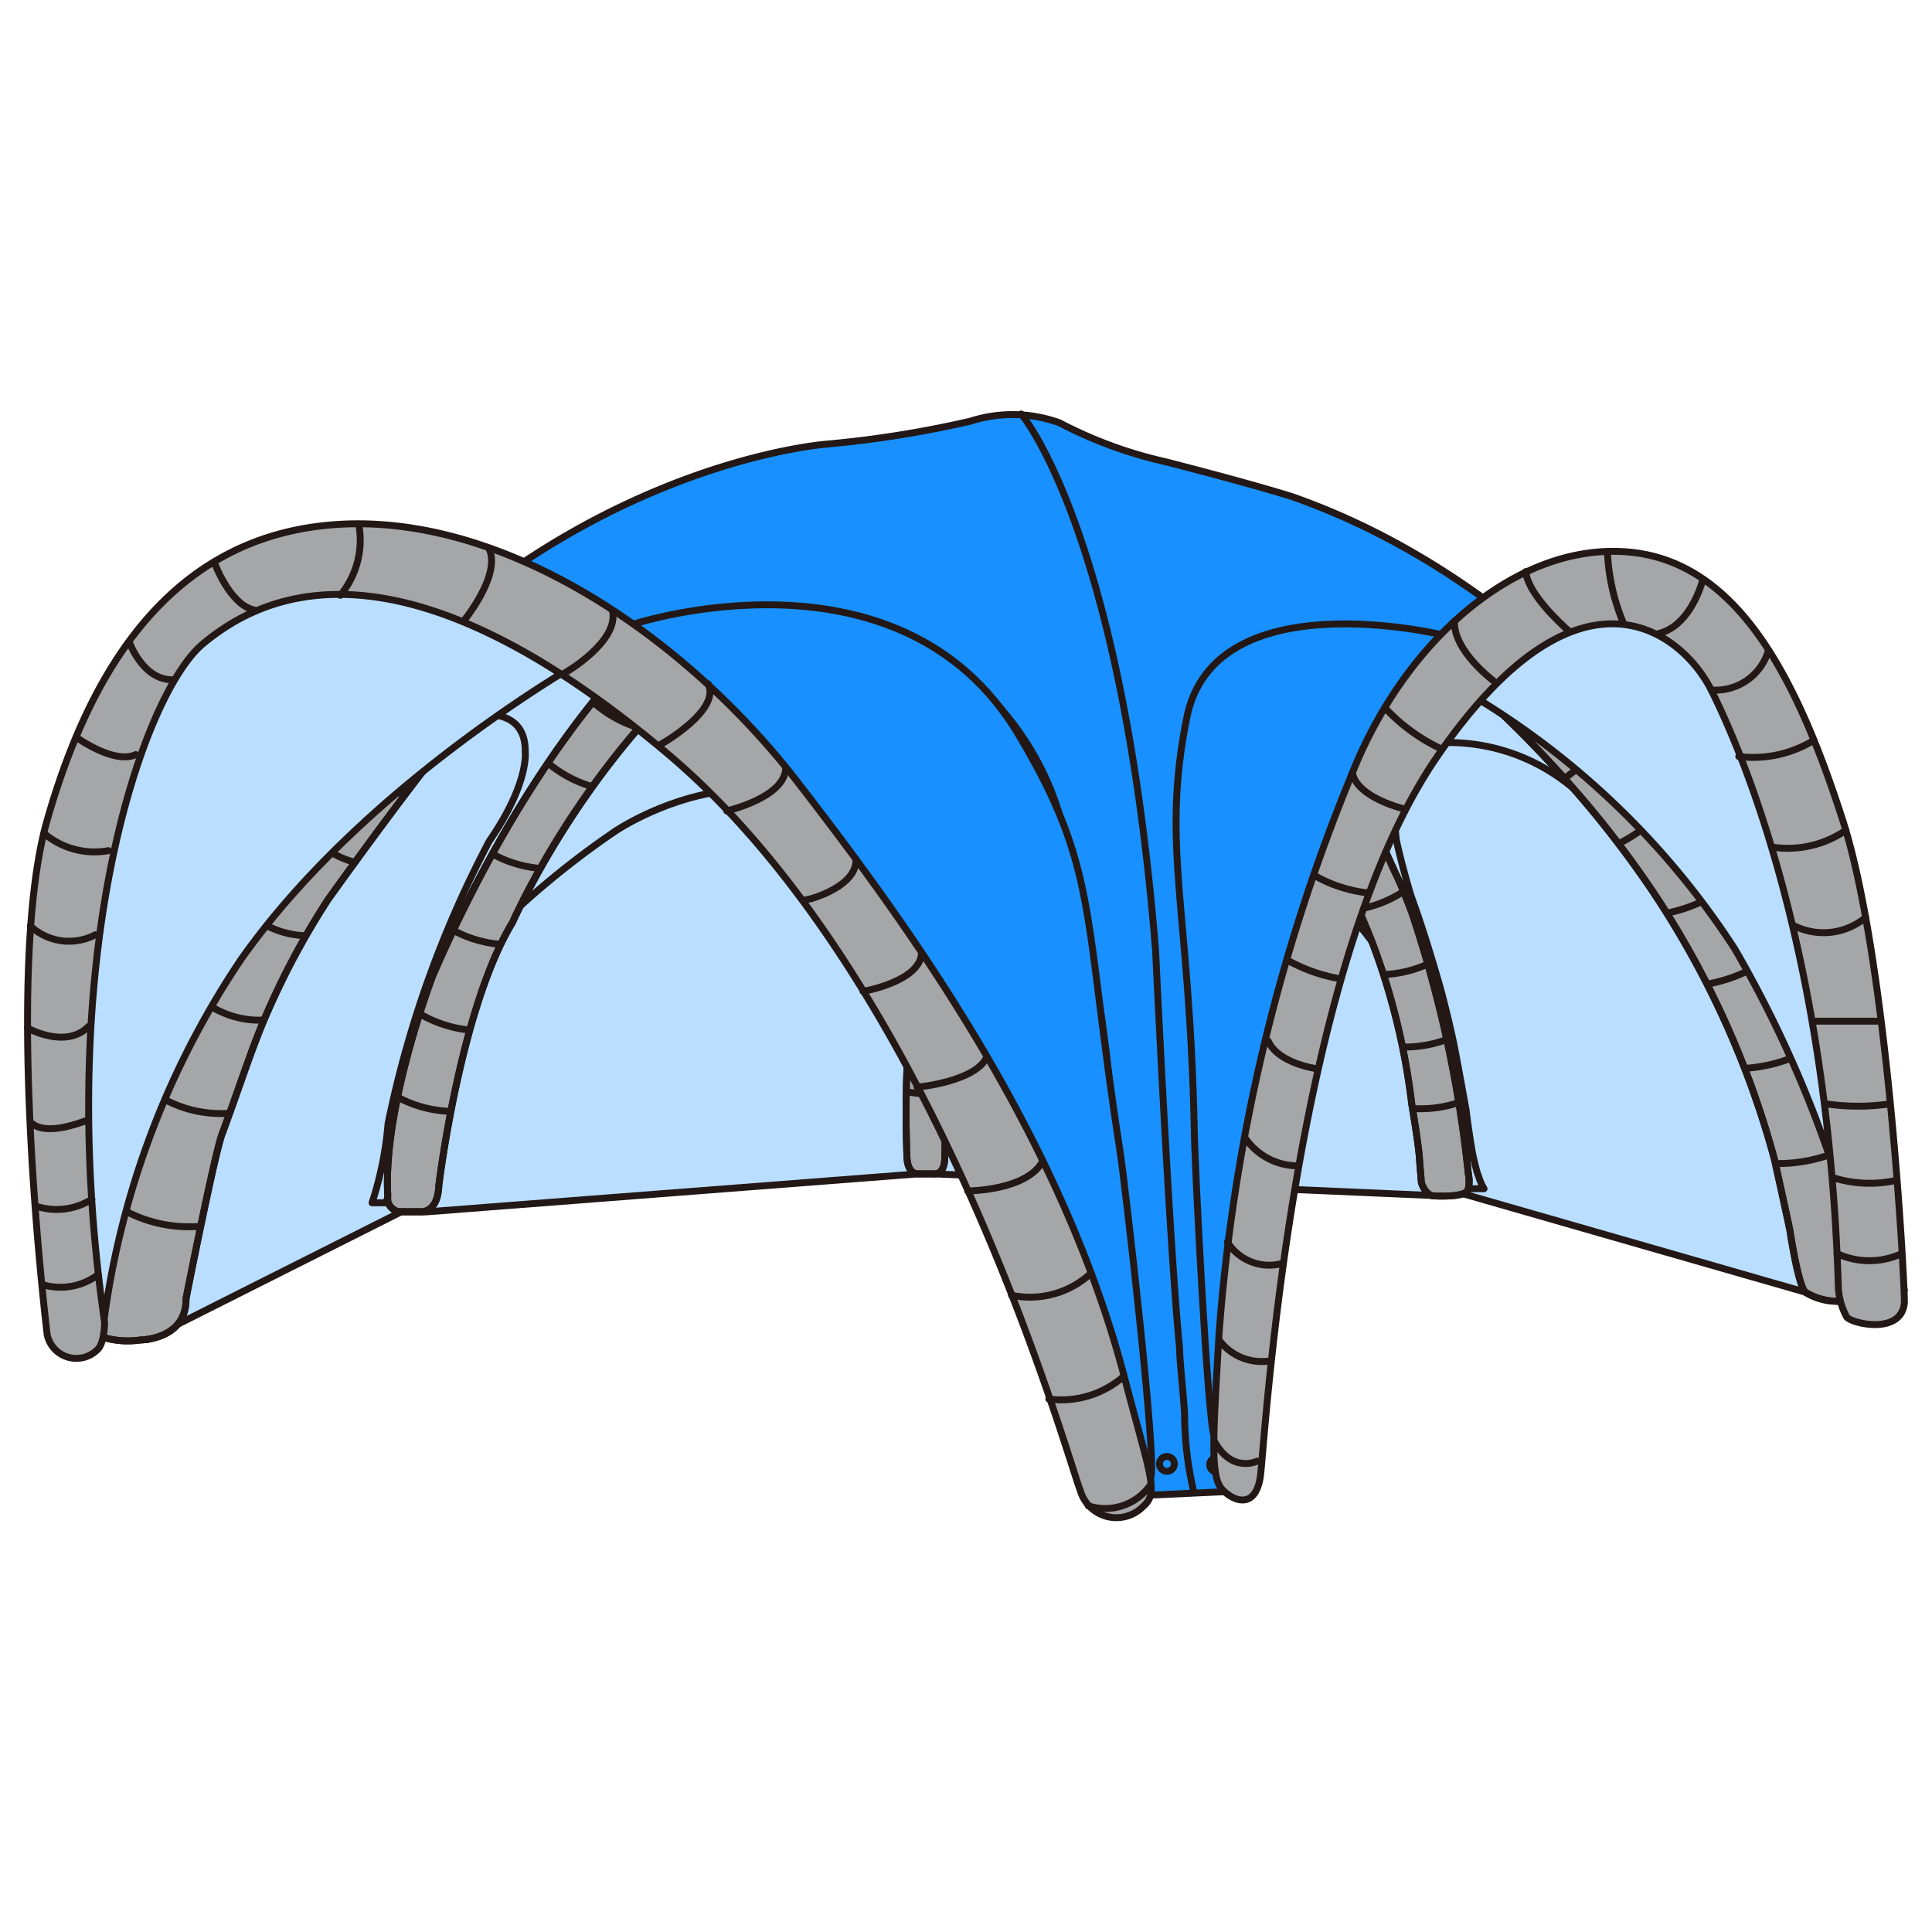 <svg id="图层_1" data-name="图层 1" xmlns="http://www.w3.org/2000/svg" xmlns:xlink="http://www.w3.org/1999/xlink" viewBox="0 0 70 70"><defs><style>.cls-1{fill:none;}.cls-1,.cls-2,.cls-3,.cls-4{stroke:#231815;stroke-linecap:round;stroke-linejoin:round;stroke-width:0.25px;}.cls-2{fill:#badeff;}.cls-3{fill:#1890ff;}.cls-4{fill:#a4a6a8;}.cls-5{clip-path:url(#clip-path);}.cls-6{clip-path:url(#clip-path-2);}.cls-7{clip-path:url(#clip-path-3);}.cls-8{clip-path:url(#clip-path-4);}.cls-9{clip-path:url(#clip-path-5);}.cls-10{clip-path:url(#clip-path-6);}</style><clipPath id="clip-path"><path class="cls-1" d="M23.82,22.88c-1.45,1.34-4.93,5.08-8.14,12.47,0,0-1.81,4.72-1.63,7.95a1.48,1.48,0,0,0,0,.21.51.51,0,0,0,.39.39h.79s.63.09.67-.95c0,0,.77-6.41,2.67-9.53,0,0,.1-.23.29-.61.9-1.83,3.94-7.35,9-10.62A16.59,16.59,0,0,0,23.82,22.88Z"/></clipPath><clipPath id="clip-path-2"><path class="cls-1" d="M33.74,23.6c-.16,2-.73,9.31-.8,13.06v.6a42.63,42.63,0,0,0-.08,4.66s0,.63.42.61h.54s.45.1.41-.72c0,0,.09-3,.21-6,.1-2.68.23-5.44.35-6.33.18-1.31.33-3.32.51-4.76A10,10,0,0,0,33.74,23.6Z"/></clipPath><clipPath id="clip-path-3"><path class="cls-1" d="M40.65,46.41c-.1-1-.17-3.18-.2-3.91a59.49,59.49,0,0,0-1.33-9.81c.19,2.44.51,6.71.54,8.67,0,0,.5,9.18.42,10.09a1.29,1.29,0,0,0,1.13,1.46L41,49.37C40.83,48.23,40.72,47.2,40.65,46.41Z"/></clipPath><clipPath id="clip-path-4"><path class="cls-1" d="M68.18,45.76c-.19-.85-.37-1.87-.37-1.87a25,25,0,0,0-6.46-12.65c-.37-.4-.73-.77-1.09-1.12a31.67,31.67,0,0,0-7.35-5.63A41.34,41.34,0,0,1,57,28.56a37.21,37.21,0,0,1,2.89,3.75A32.93,32.93,0,0,1,64.29,42s.48,2.17.56,2.57c0,0,.32,2.13.58,2.26a2.24,2.24,0,0,0,1.44.3s1.48.32,1.28-1.22Z"/></clipPath><clipPath id="clip-path-5"><path class="cls-1" d="M11.05,31.23a33.45,33.45,0,0,0-7.66,17l0,.1a3.14,3.14,0,0,0,1.69.22s1.68,0,1.66-1.5c0,0,1.06-5.38,1.32-6,.65-1.75,1.08-3.15,1.66-4.45a28.24,28.24,0,0,1,2.16-4s2.76-3.87,4.41-5.87A34.47,34.47,0,0,0,11.05,31.23Z"/></clipPath><clipPath id="clip-path-6"><path class="cls-1" d="M53.2,42.53a44,44,0,0,0-2.05-9.47c-.19-.5-.38-1-.6-1.44L50.27,31a37.91,37.91,0,0,0-4.83-7.77A3.74,3.74,0,0,0,44,24.6a30.71,30.71,0,0,1,4.71,7.23s.45.91,1,2.29A24.9,24.9,0,0,1,51.15,40s.26,1.53.28,2l.07.85s.14.48.47.48c0,0,1.13.07,1.22-.22v0A1.33,1.33,0,0,0,53.2,42.53Z"/></clipPath></defs><path class="cls-2" d="M5.33,48.54l9.2-4.63h.9l17.85-1.38h.54L52,43.32l1-.07,12.7,3.65,1.39-.63S62.36,27.06,52,24.49s-30.78-2.58-30.78-2.58-7.79,4.2-10.72,9.9S5.33,48.54,5.33,48.54Z"/><path class="cls-3" d="M2.74,48.35l.61.18a33.54,33.54,0,0,1,7.7-17.3s9.49-10.55,19.55-8.87a10.34,10.34,0,0,1,8,8A59.38,59.38,0,0,1,40.45,42.5c0,.73.1,2.88.2,3.91.07.79.18,1.82.3,3l.35,4.78L45.37,54a10.43,10.43,0,0,1-1.17-4.44s-.34-9.44-.61-13.27c0,0-.45-4.82-.44-7.88,0,0-.26-6.09,4.79-5.52,0,0,5.43-.06,13.41,8.39a25,25,0,0,1,6.46,12.65,17.63,17.63,0,0,0,.72,3l.47-.19c-.4-.54-.6-2.91-1.84-6.52a48.8,48.8,0,0,0-3.88-8.23S57.37,21.7,46.83,18c0,0-1.29-.42-4.6-1.27a15.6,15.6,0,0,1-3.84-1.41,5,5,0,0,0-3.23-.06,38.4,38.4,0,0,1-5.19.83s-10.86.76-19.12,12.17A44.78,44.78,0,0,0,5,39,55.24,55.24,0,0,0,3,46.13a13,13,0,0,0-.28,2.25"/><path class="cls-2" d="M30.6,22.36a14,14,0,0,0-2.73-.17c-5.06,3.27-8.1,8.79-9,10.62a31,31,0,0,1,3.4-2.68s4.13-2.84,8-.8c0,0,2.83,1.05,2.64,7.21v.12c.07-3.75.64-11,.8-13.06A10.09,10.09,0,0,0,30.6,22.36Z"/><path class="cls-2" d="M44,24.6a7.71,7.71,0,0,0-.89,3.77c0,.27,0,.56,0,.85a8,8,0,0,1,2,.76,15.57,15.57,0,0,1,4.6,4.14c-.51-1.38-1-2.29-1-2.29A30.71,30.71,0,0,0,44,24.6Z"/><path class="cls-2" d="M35.3,24.73c-.18,1.44-.33,3.45-.51,4.76-.12.89-.25,3.65-.35,6.33.15-1.29.89-5.65,3.84-6.44A10.11,10.11,0,0,0,35.3,24.73Z"/><path class="cls-2" d="M15.68,35.35c3.21-7.39,6.69-11.13,8.14-12.47a24.91,24.91,0,0,0-6.26,3c.72,0,1.49.26,1.47,1.37,0,0,.14,1.14-1.3,3.22a38.36,38.36,0,0,0-3.67,10.24,12.51,12.51,0,0,1-.58,2.87l.5,0,.07-.2C13.87,40.07,15.68,35.35,15.68,35.35Z"/><path class="cls-2" d="M53.34,41.71c-.07-.39-.16-1-.22-1.49,0,0-.2-1.12-.4-2.17-.11-.59-.41-1.83-.57-2.38-.24-.84-.62-2.1-1-3.14-.14-.41-.51-1.79-.56-2.13-.23-1.82,0-3.31,1.28-3.47A7,7,0,0,1,57,28.56a41.34,41.34,0,0,0-4.08-4.07,11.82,11.82,0,0,0-5-1.64,4.27,4.27,0,0,0-2.5.39A37.91,37.91,0,0,1,50.27,31l.28.61c.22.46.41.94.6,1.44a44,44,0,0,1,2.05,9.47,1.33,1.33,0,0,1,0,.55l.57,0a2,2,0,0,1-.2-.46C53.52,42.52,53.39,42,53.34,41.71Z"/><path class="cls-4" d="M23.82,22.88c-1.45,1.34-4.93,5.08-8.14,12.47,0,0-1.81,4.72-1.63,7.95a1.48,1.48,0,0,0,0,.21.51.51,0,0,0,.39.39h.79s.63.09.67-.95c0,0,.77-6.41,2.67-9.53,0,0,.1-.23.29-.61.9-1.83,3.94-7.35,9-10.62A16.59,16.59,0,0,0,23.82,22.88Z"/><path class="cls-4" d="M33.74,23.6c-.16,2-.73,9.31-.8,13.06v.6a42.63,42.63,0,0,0-.08,4.66s0,.63.42.61h.54s.45.1.41-.72c0,0,.09-3,.21-6,.1-2.68.23-5.44.35-6.33.18-1.31.33-3.32.51-4.76A10,10,0,0,0,33.74,23.6Z"/><path class="cls-4" d="M40.65,46.41c-.1-1-.17-3.18-.2-3.91a59.49,59.49,0,0,0-1.33-9.81c.19,2.44.51,6.71.54,8.67,0,0,.5,9.18.42,10.09a1.29,1.29,0,0,0,1.13,1.46L41,49.37C40.83,48.23,40.72,47.2,40.65,46.41Z"/><path class="cls-4" d="M53.2,42.53a44,44,0,0,0-2.05-9.47c-.19-.5-.38-1-.6-1.44L50.27,31a37.91,37.91,0,0,0-4.83-7.77A3.74,3.74,0,0,0,44,24.6a30.71,30.71,0,0,1,4.71,7.23s.45.91,1,2.29A24.9,24.9,0,0,1,51.15,40s.26,1.53.28,2l.07.85s.14.48.47.48c0,0,1.13.07,1.22-.22v0A1.33,1.33,0,0,0,53.2,42.53Z"/><path class="cls-4" d="M68.18,45.76c-.19-.85-.37-1.87-.37-1.87a25,25,0,0,0-6.46-12.65c-.37-.4-.73-.77-1.09-1.12a31.67,31.67,0,0,0-7.35-5.63A41.34,41.34,0,0,1,57,28.56a37.21,37.21,0,0,1,2.89,3.75A32.93,32.93,0,0,1,64.29,42s.48,2.17.56,2.57c0,0,.32,2.13.58,2.26a2.24,2.24,0,0,0,1.44.3s1.48.32,1.28-1.22Z"/><path class="cls-4" d="M11.05,31.23a33.45,33.45,0,0,0-7.66,17l0,.1a3.14,3.14,0,0,0,1.69.22s1.68,0,1.66-1.5c0,0,1.06-5.38,1.32-6,.65-1.75,1.08-3.15,1.66-4.45a28.24,28.24,0,0,1,2.16-4s2.76-3.87,4.41-5.87A34.47,34.47,0,0,0,11.05,31.23Z"/><ellipse class="cls-1" cx="42.28" cy="53.04" rx="0.27" ry="0.27"/><ellipse class="cls-1" cx="44.1" cy="53.07" rx="0.27" ry="0.27"/><path class="cls-1" d="M37,15s3.64,4.21,4.87,19.45c0,0,.5,10.67.87,14.42,0,.44.14,1.62.18,2.38a12.34,12.34,0,0,0,.33,2.79"/><g class="cls-5"><path class="cls-1" d="M14.75,36.42a4.4,4.4,0,0,0,2.78.92"/><path class="cls-1" d="M13.78,39.34a4.34,4.34,0,0,0,2.78.93"/><path class="cls-1" d="M15.8,33.3a4.38,4.38,0,0,0,2.78.93"/><path class="cls-1" d="M17.25,30.55a4.38,4.38,0,0,0,2.78.93"/><path class="cls-1" d="M19.38,27.18a4.37,4.37,0,0,0,2.56,1.43"/><path class="cls-1" d="M21.12,25.07a4.42,4.42,0,0,0,2.57,1.43"/><path class="cls-1" d="M23,22.9a4.42,4.42,0,0,0,2.57,1.43"/></g><path class="cls-1" d="M23.82,22.88c-1.45,1.34-4.93,5.08-8.14,12.47,0,0-1.81,4.72-1.63,7.95a1.48,1.48,0,0,0,0,.21.51.51,0,0,0,.39.39h.79s.63.09.67-.95c0,0,.77-6.41,2.67-9.53,0,0,.1-.23.29-.61.9-1.83,3.94-7.35,9-10.62A16.59,16.59,0,0,0,23.82,22.88Z"/><g class="cls-6"><path class="cls-1" d="M32.23,39.38a4.28,4.28,0,0,0,2.92,0"/><path class="cls-1" d="M32.4,37a4.35,4.35,0,0,0,2.92,0"/><path class="cls-1" d="M32.35,34.63a4.29,4.29,0,0,0,2.92,0"/><path class="cls-1" d="M32.42,32.26a4.32,4.32,0,0,0,2.92,0"/><path class="cls-1" d="M32.48,29.53a4.33,4.33,0,0,0,2.91.27"/><path class="cls-1" d="M32.83,26.93a4.26,4.26,0,0,0,2.91.27"/><path class="cls-1" d="M33.11,24.54a4.34,4.34,0,0,0,2.91.27"/></g><path class="cls-1" d="M33.74,23.6c-.16,2-.73,9.31-.8,13.06v.6a42.63,42.63,0,0,0-.08,4.66s0,.63.42.61h.54s.45.1.41-.72c0,0,.09-3,.21-6,.1-2.68.23-5.44.35-6.33.18-1.31.33-3.32.51-4.76A10,10,0,0,0,33.74,23.6Z"/><g class="cls-7"><path class="cls-1" d="M39,49.15a4.29,4.29,0,0,0,2.92,0"/><path class="cls-1" d="M38.88,46.52a4.29,4.29,0,0,0,2.92,0"/><path class="cls-1" d="M38.81,44.07a4.35,4.35,0,0,0,2.92,0"/><path class="cls-1" d="M38.49,41.51a4.29,4.29,0,0,0,2.92,0"/><path class="cls-1" d="M38.41,39.38a4.31,4.31,0,0,0,2.93,0"/><path class="cls-1" d="M38.17,36.53a4.36,4.36,0,0,0,2.92,0"/></g><path class="cls-1" d="M40.65,46.41c-.1-1-.17-3.18-.2-3.91a59.49,59.49,0,0,0-1.33-9.81c.19,2.44.51,6.71.54,8.67,0,0,.5,9.18.42,10.09a1.29,1.29,0,0,0,1.13,1.46L41,49.37C40.83,48.23,40.72,47.2,40.65,46.41Z"/><g class="cls-8"><path class="cls-1" d="M64.12,42.15a5.64,5.64,0,0,0,3.26-.83"/><path class="cls-1" d="M62.85,38.72a5.61,5.61,0,0,0,3.21-1"/><path class="cls-1" d="M61.38,35.72a5.56,5.56,0,0,0,3.1-1.3"/><path class="cls-1" d="M59.8,33.17a5.56,5.56,0,0,0,3.1-1.3"/><path class="cls-1" d="M57.69,30.94a5.65,5.65,0,0,0,2.82-1.86"/><path class="cls-1" d="M55.76,28.73a5.7,5.7,0,0,0,2.53-2.25"/></g><path class="cls-1" d="M68.18,45.76c-.19-.85-.37-1.87-.37-1.87a25,25,0,0,0-6.46-12.65c-.37-.4-.73-.77-1.09-1.12a31.67,31.67,0,0,0-7.35-5.63A41.34,41.34,0,0,1,57,28.56a37.21,37.21,0,0,1,2.89,3.75A32.93,32.93,0,0,1,64.29,42s.48,2.17.56,2.57c0,0,.32,2.13.58,2.26a2.24,2.24,0,0,0,1.44.3s1.48.32,1.28-1.22Z"/><g class="cls-9"><path class="cls-1" d="M4.32,43.75a4.92,4.92,0,0,0,3.05.67"/><path class="cls-1" d="M5.65,39.65a4.34,4.34,0,0,0,2.84.67"/><path class="cls-1" d="M14.05,39.71a4.3,4.3,0,0,0,2.89.4"/><path class="cls-1" d="M7.12,36.06a3.33,3.33,0,0,0,2.67.88"/><path class="cls-1" d="M8.91,33a3.29,3.29,0,0,0,2.67.88"/><path class="cls-1" d="M11.1,30.09a3.3,3.3,0,0,0,2.51,1.26"/><path class="cls-1" d="M13.29,27.63a3.32,3.32,0,0,0,2.4,1.48"/></g><path class="cls-1" d="M11.05,31.23a33.45,33.45,0,0,0-7.66,17l0,.1a3.14,3.14,0,0,0,1.69.22s1.68,0,1.66-1.5c0,0,1.06-5.38,1.32-6,.65-1.75,1.08-3.15,1.66-4.45a28.24,28.24,0,0,1,2.16-4s2.76-3.87,4.41-5.87A34.47,34.47,0,0,0,11.05,31.23Z"/><g class="cls-10"><path class="cls-1" d="M50.58,40.08a4.34,4.34,0,0,0,2.9-.4"/><path class="cls-1" d="M50.28,37.89a4.35,4.35,0,0,0,2.87-.58"/><path class="cls-1" d="M49.61,35.3a4.3,4.3,0,0,0,2.82-.77"/><path class="cls-1" d="M48.75,33a4.35,4.35,0,0,0,2.69-1.16"/><path class="cls-1" d="M47.58,30.63a4.43,4.43,0,0,0,2.63-1.31"/><path class="cls-1" d="M46.21,28.5A4.38,4.38,0,0,0,48.73,27"/><path class="cls-1" d="M44.59,25.92a4.39,4.39,0,0,0,2.32-1.81"/></g><path class="cls-1" d="M53.2,42.53a44,44,0,0,0-2.05-9.47c-.19-.5-.38-1-.6-1.44L50.27,31a37.91,37.91,0,0,0-4.83-7.77A3.74,3.74,0,0,0,44,24.6a30.71,30.71,0,0,1,4.71,7.23s.45.91,1,2.29A24.9,24.9,0,0,1,51.15,40s.26,1.53.28,2l.07.85s.14.48.47.48c0,0,1.13.07,1.22-.22v0A1.33,1.33,0,0,0,53.2,42.53Z"/><path class="cls-2" d="M3.51,48.22h.21a30.71,30.71,0,0,1,5-13.44c4.54-6.46,12.53-10.92,12.53-10.92s-5.93-3.14-9.32-3.14-7.88,5.09-7.88,5.09S.77,44.32,3.51,48.22Z"/><path class="cls-3" d="M23,22.6s9.62-3.14,13.89,4c2.93,4.9,2.34,6.47,3.69,15.1.17,1.09,1.37,11.39,1.11,11.86l-1.58-.69s-7.58-21.5-16.33-28.25Z"/><path class="cls-4" d="M3.79,47.92s0,.78-.28,1a1.08,1.08,0,0,1-1.8-.56c-.12-1-1.54-13.27,0-18.65S6.16,19.38,12.25,19s12.62,4.13,16.62,9.3S38.36,41,40.7,49.75c1,3.83,1.3,4.32.72,4.83A1.36,1.36,0,0,1,39.14,54c-.51-1.3-5.23-18.48-14.94-26.68s-14.65-5.82-16.84-4S1.87,34.65,3.79,47.92Z"/><path class="cls-1" d="M39.43,54.56a2,2,0,0,0,2.28-.8"/><path class="cls-1" d="M38,50.69a3.43,3.43,0,0,0,2.7-.81"/><path class="cls-1" d="M36.65,46.93a3.25,3.25,0,0,0,2.88-.8"/><path class="cls-1" d="M35.06,43.15s2.14,0,2.72-1.08"/><path class="cls-1" d="M33.23,39.39s2.12-.19,2.53-1.1"/><path class="cls-1" d="M31.27,35.92s2.09-.36,2.12-1.4"/><path class="cls-1" d="M29.08,32.6c0,.1,2-.43,1.93-1.47"/><path class="cls-1" d="M26.33,29.38s2.13-.48,2.14-1.57"/><path class="cls-1" d="M23.89,27s2.24-1.24,1.77-2.22"/><path class="cls-1" d="M20.45,24.39s2-1.14,1.74-2.27"/><path class="cls-1" d="M16.8,22.5s1.39-1.69.91-2.64"/><path class="cls-1" d="M12.33,21.57A3.14,3.14,0,0,0,13,19"/><path class="cls-1" d="M3.56,46.18a2.27,2.27,0,0,1-2,.37"/><path class="cls-1" d="M3.33,43.45a2.39,2.39,0,0,1-1.93.28"/><path class="cls-1" d="M3.18,40.58c-.33.13-1.48.55-2,.14"/><path class="cls-1" d="M1,37.25s1.38.78,2.21-.06"/><path class="cls-1" d="M1.1,33.55a2.05,2.05,0,0,0,2.35.32"/><path class="cls-1" d="M1.59,30.19a2.83,2.83,0,0,0,2.34.63"/><path class="cls-1" d="M2.76,26.71s1.37,1,2.16.63"/><path class="cls-1" d="M4.68,23.25s.48,1.39,1.58,1.38"/><path class="cls-1" d="M7.76,20.36s.55,1.55,1.45,1.74"/><path class="cls-2" d="M67.82,47h-.13a42.51,42.51,0,0,0-4.83-12.61A29.2,29.2,0,0,0,53,25s3.93-3.8,6.11-3.8S64.77,26,64.77,26,69.11,43.34,67.82,47Z"/><path class="cls-3" d="M52.25,23S44,21,43,26c-.94,4.68.1,6.8.27,14.89,0,1,.49,10.69.72,11.13l.93-.65S47.19,31.2,52,24.87Z"/><path class="cls-4" d="M66.61,46.72a2.55,2.55,0,0,0,.3,1c.21.25,2,.65,2.09-.53,0-.93-.61-12.44-2.24-17.49S63,20.35,59,20s-8.06,3.15-10,8a66,66,0,0,0-4.84,20.44c-.2,3.58-.32,5.05.12,5.52s1.23.72,1.39-.5,1.13-18.34,6.37-26S61,23,62,25,66.24,34.27,66.61,46.72Z"/><path class="cls-1" d="M45.55,52.94s-.92.46-1.56-.74"/><path class="cls-1" d="M46,49.31a1.92,1.92,0,0,1-1.83-.76"/><path class="cls-1" d="M46.41,45.79A1.79,1.79,0,0,1,44.47,45"/><path class="cls-1" d="M47,42.24a2.32,2.32,0,0,1-1.88-1"/><path class="cls-1" d="M47.7,38.72s-1.38-.18-1.75-1"/><path class="cls-1" d="M48.54,35.46a6,6,0,0,1-1.91-.68"/><path class="cls-1" d="M49.55,32.35a5,5,0,0,1-1.89-.61"/><path class="cls-1" d="M50.92,29.32S49.17,28.92,49,28"/><path class="cls-1" d="M52.21,27.13a6.7,6.7,0,0,1-2-1.45"/><path class="cls-1" d="M54.09,24.65s-1.44-1.08-1.39-2.14"/><path class="cls-1" d="M56.87,22.89c-.39-.35-1.51-1.39-1.59-2.18"/><path class="cls-1" d="M58.83,22.6A7.47,7.47,0,0,1,58.24,20"/><path class="cls-1" d="M66.56,45.42a2.78,2.78,0,0,0,2.34,0"/><path class="cls-1" d="M66.42,42.67a4.41,4.41,0,0,0,2.22.11"/><path class="cls-1" d="M66.2,40a8,8,0,0,0,2.24,0"/><path class="cls-1" d="M68.11,37H65.72"/><path class="cls-1" d="M67.6,33.24a2.39,2.39,0,0,1-2.6.3"/><path class="cls-1" d="M66.88,30.08a3.7,3.7,0,0,1-2.68.61"/><path class="cls-1" d="M65.72,26.82a4.2,4.2,0,0,1-2.72.59"/><path class="cls-1" d="M64.07,23.58A2,2,0,0,1,62,25"/><path class="cls-1" d="M61.7,21c-.13.45-.57,1.69-1.59,1.95"/></svg>